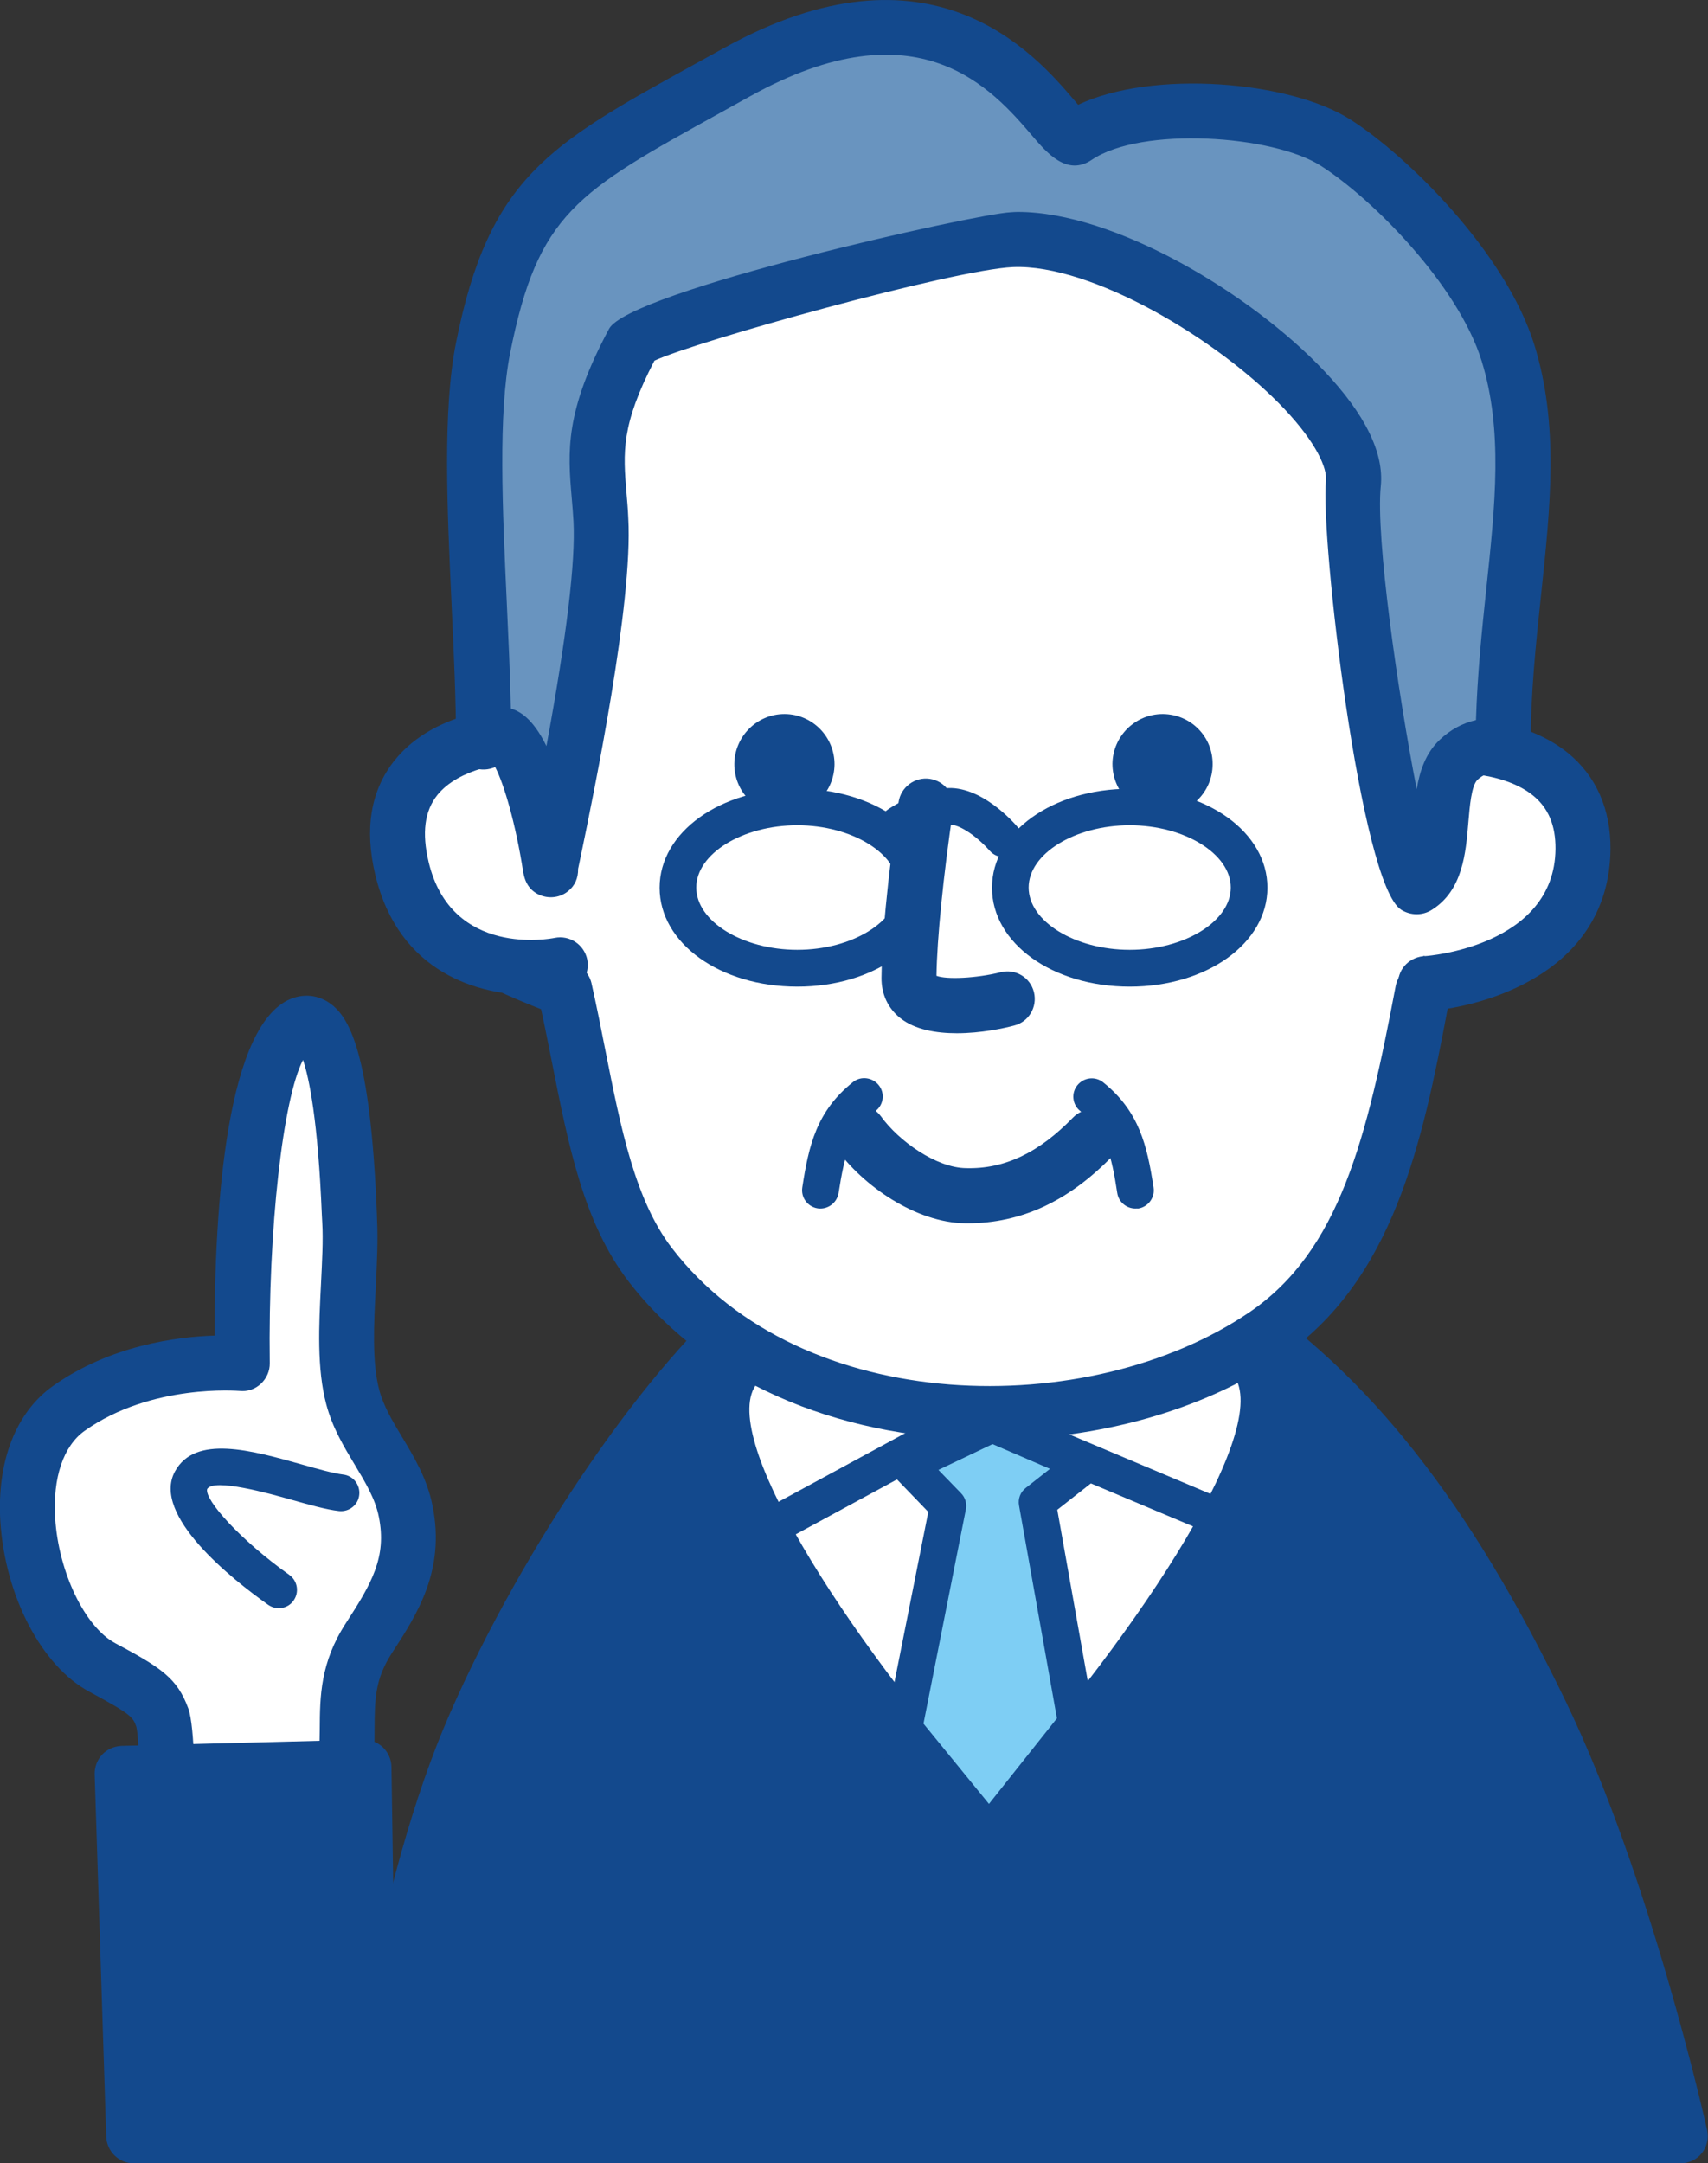 <?xml version="1.0" encoding="utf-8"?>
<!-- Generator: Adobe Illustrator 24.0.2, SVG Export Plug-In . SVG Version: 6.00 Build 0)  -->
<svg version="1.1" id="レイヤー_1" xmlns="http://www.w3.org/2000/svg" xmlns:xlink="http://www.w3.org/1999/xlink" x="0px"
	 y="0px" viewBox="0 0 95.99 121.58" style="enable-background:new 0 0 95.99 121.58;" xml:space="preserve">
<rect x="0" y="0" width="95.99" height="121.58" fill="#333333" stroke="none"/>
<style type="text/css">
	.st0{fill:#FFFFFF;}
	.st1{fill:#13498D;}
	.st2{fill:#7ECEF4;}
	.st3{fill:#6994BF;}
</style>
<g>
	<g>
		<path class="st0" d="M5.76,93.72c-3.93-2.1-6.18-11.52-1.88-14.57c4.3-3.05,9.74-2.52,9.74-2.52s-0.25-17.89,3.37-19.09
			c2.35-0.78,2.61,10.01,2.66,11.07c0.15,3-0.58,7.1,0.18,9.93c0.63,2.33,2.49,3.99,2.97,6.39c0.58,2.89-0.54,4.78-2.07,7.13
			c-1.61,2.47-1.08,4.34-1.28,7.04c-0.17,2.28-1.2,4.82-0.37,7.09c0.4,1.08-9.71-1.25-9.71-1.25s0.15-7.32-0.24-8.4
			C8.74,95.46,8.36,95.1,5.76,93.72z"/>
		<path class="st1" d="M18.27,108.01c-1.45,0-4.12-0.38-9.25-1.56c-0.71-0.16-1.21-0.81-1.2-1.54c0.07-3.23,0.03-7.17-0.16-7.87
			c-0.19-0.53-0.25-0.68-2.63-1.96l0,0c-2.68-1.43-4.74-5.36-5.01-9.56c-0.21-3.37,0.87-6.15,2.96-7.63
			c3.22-2.28,6.95-2.76,9.08-2.83c-0.01-7.19,0.65-17.73,4.44-18.98c0.69-0.23,1.41-0.13,2.02,0.29c1.11,0.77,2.3,2.77,2.66,11.83
			l0.01,0.33c0.06,1.19-0.01,2.52-0.07,3.8c-0.11,2.09-0.22,4.26,0.2,5.81c0.24,0.89,0.74,1.73,1.27,2.61
			c0.66,1.1,1.42,2.35,1.72,3.88c0.73,3.63-0.87,6.1-2.29,8.28c-0.95,1.47-0.96,2.59-0.97,4.3c0,0.6-0.01,1.28-0.06,2.02
			c-0.06,0.79-0.21,1.59-0.35,2.35c-0.28,1.5-0.54,2.92-0.12,4.09c0.21,0.58,0.09,1.24-0.31,1.7
			C19.94,107.68,19.65,108.01,18.27,108.01z M10.94,103.71c2.33,0.51,4.79,0.97,6.3,1.15c-0.1-1.33,0.15-2.65,0.37-3.85
			c0.13-0.72,0.26-1.39,0.3-2.02c0.05-0.65,0.05-1.24,0.06-1.81c0.01-1.84,0.03-3.74,1.47-5.96c1.44-2.22,2.31-3.7,1.85-5.98
			c-0.2-1-0.75-1.92-1.34-2.9c-0.62-1.03-1.26-2.09-1.61-3.4c-0.54-2.03-0.42-4.44-0.3-6.77c0.06-1.26,0.13-2.46,0.07-3.48
			l-0.02-0.37c-0.22-5.38-0.72-7.74-1.06-8.75c-1.12,2.14-1.97,9.46-1.87,17.04c0.01,0.44-0.18,0.86-0.5,1.16
			c-0.32,0.3-0.76,0.45-1.2,0.4c-0.04,0-4.95-0.42-8.7,2.24c-1.2,0.85-1.8,2.64-1.66,4.91c0.19,3.03,1.67,6.12,3.38,7.03
			c2.59,1.38,3.48,1.97,4.1,3.66C10.96,97.03,10.98,100.86,10.94,103.71z"/>
	</g>
	<g>
		<path class="st0" d="M19.17,83.89c-2.2-0.25-7.39-2.62-8.43-0.7c-1.04,1.92,4.93,6.15,4.93,6.15"/>
		<path class="st1" d="M15.67,90.38c-0.21,0-0.41-0.06-0.6-0.19c-2.02-1.43-6.57-5.03-5.24-7.49c1.13-2.09,4.31-1.19,7.12-0.4
			c0.91,0.26,1.78,0.5,2.33,0.57c0.57,0.06,0.97,0.58,0.91,1.14c-0.06,0.57-0.57,0.97-1.14,0.91c-0.72-0.08-1.66-0.35-2.66-0.63
			c-1.2-0.34-4.4-1.24-4.75-0.6c-0.14,0.61,1.85,2.85,4.62,4.82c0.46,0.33,0.57,0.97,0.24,1.44C16.31,90.23,15.99,90.38,15.67,90.38
			z"/>
	</g>
	<g>
		<polygon class="st1" points="7.52,120.04 20.77,120.04 20.46,99.32 6.87,99.67 		"/>
		<path class="st1" d="M20.77,121.58H7.52c-0.83,0-1.52-0.66-1.55-1.5L5.32,99.72c-0.01-0.41,0.14-0.81,0.42-1.11
			c0.28-0.3,0.67-0.47,1.08-0.49l13.59-0.35c0.41,0,0.81,0.14,1.11,0.43s0.47,0.68,0.48,1.09l0.31,20.71
			c0.01,0.42-0.15,0.81-0.45,1.11C21.58,121.42,21.18,121.58,20.77,121.58z M9.02,118.49H19.2l-0.26-17.58l-10.47,0.27L9.02,118.49z
			"/>
	</g>
	<g>
		<path class="st1" d="M26.69,96.95c-4.14,9.46-5.77,23.09-5.77,23.09h73.52c0,0-3.1-13.96-7.82-23.72
			c-4.71-9.77-9.97-17.43-17.78-22.6c-6.44-4.26-22.6-3-26.03-0.27C37.8,77.44,30.83,87.49,26.69,96.95z"/>
		<path class="st1" d="M94.44,121.58H20.92c-0.44,0-0.86-0.19-1.16-0.52s-0.43-0.77-0.38-1.21c0.07-0.57,1.71-13.96,5.89-23.52
			c4.16-9.52,11.29-19.88,16.58-24.09c4.14-3.29,20.95-4.38,27.84,0.19c7.24,4.79,12.89,11.95,18.32,23.22
			c4.73,9.82,7.8,23.48,7.93,24.06c0.1,0.46-0.01,0.94-0.3,1.3C95.36,121.37,94.91,121.58,94.44,121.58z M22.7,118.49h69.79
			c-1.02-4.11-3.68-14.11-7.25-21.5C80.06,86.25,74.74,79.47,67.99,75c-5.83-3.86-21.33-2.64-24.21-0.35
			c-4.87,3.88-11.75,13.94-15.67,22.91C24.96,104.76,23.28,114.56,22.7,118.49z"/>
	</g>
	<g>
		<path class="st0" d="M55.61,103.41c0,0,20.05-21.72,14.71-27.32c-3.51-3.67-27.01-1.49-28.86,0.55
			C36.37,82.23,55.61,103.41,55.61,103.41z"/>
		<path class="st1" d="M55.61,104.95C55.61,104.95,55.61,104.95,55.61,104.95c-0.44,0-0.85-0.19-1.14-0.51
			c-3.37-3.71-19.9-22.54-14.16-28.84c1.94-2.13,13.36-2.97,18.27-3.03c6.9-0.08,11.23,0.74,12.86,2.45
			c6.04,6.32-11.18,25.63-14.69,29.43C56.46,104.77,56.04,104.95,55.61,104.95z M42.56,77.73c-2.32,2.77,4.79,13.97,13.07,23.36
			c8.69-9.7,16.14-21.25,13.58-23.94C66.5,74.33,45.06,76.07,42.56,77.73z M42.52,77.76L42.52,77.76L42.52,77.76z"/>
	</g>
	<path class="st1" d="M43.18,86.92c-0.37,0-0.72-0.2-0.91-0.54c-0.27-0.5-0.09-1.13,0.42-1.4l11.71-6.35
		c0.27-0.15,0.6-0.16,0.89-0.04l13.43,5.66c0.52,0.22,0.77,0.83,0.55,1.35s-0.83,0.77-1.35,0.55l-12.98-5.46l-11.27,6.11
		C43.51,86.88,43.35,86.92,43.18,86.92z"/>
	<g>
		<polygon class="st2" points="51.01,82.29 55.77,80.02 61.01,82.29 58.29,84.43 60.5,96.84 55.6,103.02 50.8,97.15 53.28,84.64 		
			"/>
		<path class="st1" d="M55.6,104.05c-0.31,0-0.6-0.14-0.8-0.38L50,97.8c-0.19-0.24-0.27-0.55-0.21-0.85l2.38-11.98l-1.89-1.96
			c-0.23-0.24-0.33-0.57-0.27-0.9c0.06-0.33,0.27-0.6,0.57-0.75l4.76-2.27c0.27-0.13,0.58-0.13,0.85-0.02l5.25,2.27
			c0.33,0.14,0.57,0.45,0.61,0.81s-0.1,0.72-0.39,0.94l-2.24,1.76l2.1,11.8c0.05,0.29-0.02,0.59-0.21,0.82l-4.9,6.18
			C56.21,103.91,55.92,104.05,55.6,104.05C55.6,104.05,55.6,104.05,55.6,104.05z M51.9,96.87l3.68,4.51l3.82-4.81l-2.13-11.96
			c-0.07-0.38,0.08-0.76,0.38-0.99l1.36-1.07l-3.23-1.39l-3.04,1.45l1.27,1.31c0.24,0.24,0.34,0.59,0.27,0.92L51.9,96.87z"/>
	</g>
	<g>
		<path class="st0" d="M80.39,28.76c0.41,3.94,0.68,8.01,0.72,12.05c0.03,2.93,4.3,5.13,4.05,7.96c-0.19,2.13-2.05,4.78-5.2,6.92
			c-1.52,8.05-3.05,15.38-8.86,19.33C61,81.9,44.07,80.86,36.55,71.07c-2.95-3.84-3.49-9.71-4.81-15.49
			c-7.75-2.95-6.56-3.9-6.84-6.59c-0.29-2.82,5.14-7,5.2-9.78c0.12-5.87-0.7-12.41,0.94-16.83C35.51,10.34,43.51,8.85,57.9,8.83
			C73.65,8.81,78.85,14.03,80.39,28.76z"/>
		<path class="st1" d="M55.7,80.91c-7.79,0-15.68-2.77-20.38-8.9c-2.52-3.28-3.38-7.66-4.3-12.31c-0.2-0.98-0.39-1.98-0.61-2.98
			c-5.9-2.33-6.9-3.71-6.99-6.67c-0.01-0.28-0.02-0.58-0.05-0.91c-0.21-2.08,1.39-4.18,2.95-6.22c0.99-1.3,2.23-2.92,2.24-3.75
			c0.03-1.59-0.01-3.26-0.04-4.88c-0.1-4.41-0.21-8.98,1.08-12.45c5-13.49,14.88-14.55,28.3-14.56c0.03,0,0.07,0,0.1,0
			c16.03,0,22.29,5.58,23.93,21.31l0,0c0.45,4.29,0.69,8.4,0.73,12.19c0.01,0.89,0.88,1.95,1.72,2.98c1.18,1.44,2.51,3.06,2.33,5.13
			c-0.23,2.57-2.21,5.41-5.33,7.69c-1.44,7.62-3.05,15.39-9.39,19.71C67.59,79.28,61.67,80.91,55.7,80.91z M58.01,10.38
			c-0.04,0-0.07,0-0.11,0c-14.64,0.02-21.41,1.77-25.4,12.54c-1.08,2.92-0.98,7.18-0.89,11.31c0.04,1.65,0.08,3.36,0.04,5.02
			c-0.04,1.83-1.42,3.64-2.88,5.56c-1.02,1.34-2.42,3.17-2.33,4.03c0.04,0.41,0.05,0.78,0.06,1.13c0.04,1.33,0.06,2,5.78,4.18
			c0.48,0.18,0.84,0.6,0.96,1.1c0.29,1.29,0.55,2.59,0.8,3.87c0.85,4.28,1.65,8.32,3.72,11.02c7.3,9.51,23.45,9.74,32.47,3.6
			c5.06-3.45,6.59-9.77,8.21-18.34c0.08-0.4,0.31-0.76,0.65-0.99c3.15-2.15,4.41-4.45,4.53-5.77c0.07-0.81-0.76-1.83-1.64-2.9
			c-1.12-1.37-2.4-2.93-2.42-4.91c-0.04-3.7-0.28-7.7-0.72-11.9C77.37,14.72,72.5,10.38,58.01,10.38z"/>
	</g>
	<path class="st1" d="M53.77,58.07c-1.15,0-2.35-0.2-3.17-0.85c-0.7-0.55-1.07-1.36-1.06-2.27c0.03-3.18,0.68-7.96,0.96-9.87
		c0.12-0.84,0.91-1.43,1.75-1.31c0.85,0.12,1.43,0.91,1.31,1.75c-0.55,3.76-0.9,7.23-0.93,9.32c0.56,0.22,2.25,0.14,3.61-0.2
		c0.84-0.21,1.67,0.3,1.87,1.13s-0.3,1.67-1.13,1.87C56.42,57.79,55.13,58.07,53.77,58.07z"/>
	<path class="st1" d="M54.37,68.75c-0.04,0-0.07,0-0.11,0c-2.81-0.03-5.78-2.13-7.26-4.2c-0.5-0.69-0.34-1.66,0.35-2.16
		c0.69-0.5,1.66-0.34,2.16,0.35c1,1.39,3.11,2.89,4.78,2.91c2.18,0.06,4.11-0.88,6.01-2.84c0.59-0.61,1.57-0.63,2.19-0.03
		c0.61,0.6,0.63,1.57,0.03,2.19C60.05,67.52,57.38,68.75,54.37,68.75z"/>
	<g>
		<path class="st0" d="M79.59,42.06c2.13-0.47,9.44-0.45,9.37,5.67c-0.07,6.82-8.43,7.56-8.85,7.55"/>
		<path class="st1" d="M80.11,56.82c0,0-0.01,0-0.01,0c-0.85-0.01-1.54-0.71-1.53-1.56c0.01-0.85,0.69-1.51,1.56-1.53
			c0.04,0,7.24-0.53,7.29-6.02c0.01-1.32-0.4-2.3-1.26-3c-1.72-1.4-4.92-1.43-6.24-1.14c-0.83,0.19-1.66-0.34-1.84-1.18
			c-0.18-0.83,0.34-1.66,1.18-1.84c2.04-0.45,6.24-0.36,8.85,1.76c1.59,1.29,2.42,3.17,2.4,5.43c-0.04,3.44-1.82,6.1-5.17,7.71
			C82.99,56.59,80.61,56.82,80.11,56.82z"/>
	</g>
	<g>
		<path class="st0" d="M29.68,41.26c-2.18-0.03-8.68,0.91-7.09,7.54c1.58,6.64,8.49,5.51,8.91,5.42"/>
		<path class="st1" d="M29.9,55.92c-3,0-7.49-1.22-8.81-6.76c-0.62-2.59-0.25-4.75,1.08-6.42c2.35-2.94,6.71-3.04,7.53-3.03
			c0.85,0.01,1.54,0.71,1.53,1.57c-0.01,0.85-0.7,1.53-1.55,1.53c-0.03,0-0.06,0-0.09,0c-1.26,0-3.82,0.39-5.01,1.87
			c-0.72,0.9-0.88,2.13-0.49,3.77c1.28,5.36,6.85,4.31,7.08,4.26c0.84-0.17,1.65,0.37,1.83,1.2c0.17,0.83-0.34,1.65-1.17,1.83
			C31.34,55.84,30.66,55.92,29.9,55.92z"/>
	</g>
	<g>
		<path class="st1" d="M46.4,42.97c-0.01,1.28-1.06,2.31-2.34,2.29c-1.28-0.01-2.3-1.06-2.29-2.34c0.01-1.28,1.06-2.3,2.34-2.29
			C45.38,40.64,46.41,41.69,46.4,42.97z"/>
		<path class="st1" d="M44.08,45.76c-0.01,0-0.02,0-0.03,0c-0.75-0.01-1.46-0.31-1.98-0.84s-0.81-1.25-0.8-2
			c0.02-1.54,1.28-2.79,2.81-2.79c0.01,0,0.02,0,0.03,0c1.55,0.01,2.8,1.29,2.79,2.84v0c-0.01,0.75-0.31,1.46-0.84,1.98
			C45.52,45.48,44.82,45.76,44.08,45.76z M44.08,41.13c-0.99,0-1.8,0.8-1.81,1.8c0,0.48,0.18,0.94,0.52,1.29
			c0.34,0.35,0.79,0.54,1.28,0.54c0.01,0,0.01,0,0.02,0c0.48,0,0.93-0.18,1.27-0.52c0.35-0.34,0.54-0.79,0.54-1.28
			c0.01-1-0.8-1.82-1.8-1.83C44.09,41.13,44.09,41.13,44.08,41.13z"/>
	</g>
	<g>
		<path class="st1" d="M67.65,42.97c-0.01,1.28-1.06,2.31-2.34,2.29c-1.28-0.01-2.3-1.06-2.29-2.34c0.01-1.28,1.06-2.3,2.34-2.29
			C66.64,40.64,67.67,41.69,67.65,42.97z"/>
		<path class="st1" d="M65.34,45.76c-0.01,0-0.02,0-0.03,0c-0.75-0.01-1.46-0.31-1.98-0.84c-0.53-0.54-0.81-1.25-0.81-2
			c0.02-1.54,1.28-2.79,2.82-2.79c0.01,0,0.02,0,0.03,0c0.75,0.01,1.46,0.31,1.98,0.84c0.53,0.54,0.81,1.25,0.8,2l-0.5,0l0.5,0
			C68.14,44.52,66.88,45.76,65.34,45.76z M65.34,41.13c-0.99,0-1.81,0.8-1.82,1.8c0,0.48,0.18,0.94,0.52,1.29
			c0.34,0.35,0.79,0.54,1.28,0.54c1-0.04,1.82-0.8,1.83-1.8c0-0.48-0.18-0.94-0.52-1.29c-0.34-0.35-0.79-0.54-1.28-0.54
			C65.35,41.13,65.35,41.13,65.34,41.13z"/>
	</g>
	<g>
		<path class="st3" d="M84.75,19.84c-1.45-4.69-6.58-9.84-9.7-11.82c-3.24-2.07-11.22-2.56-14.55-0.3
			c-1.08,0.73-5.46-11.22-19.1-3.64c-9.37,5.21-12.43,6.37-14.25,15.46c-1.09,5.43,0.03,14.91,0.03,22.18
			c2.17-2.53,3.59,5.92,3.76,7.03c-0.02-0.15,3.14-14.08,2.83-19.54c-0.18-3.32-0.86-5,1.82-10.01c0.46-0.86,17.63-5.58,21.27-5.74
			c6.97-0.3,19.67,8.98,19.2,13.7c-0.45,4.55,2.65,23.27,3.61,22.65c2.02-1.29,0.66-5.55,2.31-7.12c0.8-0.76,1.71-0.87,2.5-0.76
			C84.48,33.53,86.8,26.43,84.75,19.84z M30.94,48.75C30.96,48.92,30.96,48.9,30.94,48.75L30.94,48.75z"/>
		<path class="st1" d="M79.62,51.38c-0.3,0-0.6-0.08-0.87-0.25c-2.29-1.41-4.55-20.94-4.23-24.12c0.07-0.68-0.51-2.09-2.34-4.03
			c-3.71-3.92-10.85-8.15-15.25-7.97c-3.38,0.15-17.85,4.18-20.15,5.26c-1.88,3.62-1.76,5.15-1.57,7.44
			c0.04,0.45,0.08,0.92,0.1,1.42c0.27,4.78-1.93,15.4-2.65,18.89c-0.08,0.37-0.13,0.64-0.17,0.81c0.01,0.52-0.18,0.95-0.57,1.26
			c-0.43,0.35-1.02,0.43-1.54,0.23c-0.53-0.21-0.85-0.63-0.96-1.24h0h0c-0.01-0.03-0.01-0.06-0.02-0.09
			c-0.41-2.66-1.07-4.92-1.57-5.88c-0.37,0.16-0.79,0.19-1.17,0.05c-0.61-0.22-1.03-0.78-1.03-1.43c0-2.4-0.13-5.12-0.25-7.74
			c-0.25-5.38-0.51-10.95,0.25-14.74C27.48,9.99,30.85,8.13,39,3.63l1.65-0.91c11.68-6.49,17.53,0.34,19.73,2.92
			c0.07,0.08,0.14,0.17,0.21,0.25c4.2-1.99,11.9-1.34,15.29,0.82c3.23,2.05,8.75,7.5,10.35,12.67l0,0c1.4,4.5,0.9,9.14,0.38,14.04
			c-0.29,2.73-0.59,5.55-0.59,8.52c0,0.45-0.19,0.88-0.53,1.17c-0.34,0.29-0.78,0.43-1.23,0.36c-0.52-0.07-0.88,0.03-1.22,0.35
			c-0.35,0.33-0.44,1.49-0.52,2.42c-0.14,1.69-0.31,3.79-2.03,4.88C80.23,51.29,79.93,51.38,79.62,51.38z M57.2,11.91
			c5.43,0,13.1,4.57,17.23,8.95c2.29,2.42,3.36,4.6,3.17,6.46c-0.29,2.87,0.95,11.58,2.02,17.04c0.17-1.03,0.5-2.03,1.29-2.78
			c0.59-0.56,1.28-0.94,2.04-1.11c0.08-2.58,0.33-5.01,0.58-7.38c0.51-4.78,0.94-8.91-0.26-12.8l0,0c-1.31-4.24-6.1-9.1-9.05-10.98
			c-2.72-1.73-10.08-2.21-12.86-0.33c-1.39,0.94-2.52-0.38-3.34-1.34c-2.24-2.62-6.41-7.48-15.88-2.22l-1.66,0.92
			C32.41,10.8,30.23,12,28.67,19.84c-0.68,3.42-0.43,8.8-0.19,13.99c0.09,2,0.19,4.04,0.23,5.99c0.42,0.13,1.2,0.47,2,2.11
			c1.13-6.12,1.64-10.35,1.52-12.63c-0.03-0.47-0.06-0.91-0.1-1.33c-0.22-2.59-0.4-4.82,2.1-9.49c1.14-2.12,20.64-6.47,22.57-6.55
			C56.93,11.92,57.06,11.91,57.2,11.91z M59.63,6.43C59.63,6.43,59.63,6.43,59.63,6.43C59.63,6.43,59.63,6.43,59.63,6.43z"/>
	</g>
	<path class="st1" d="M46.11,67.92c-0.05,0-0.11,0-0.16-0.01c-0.56-0.09-0.95-0.61-0.86-1.18c0.36-2.35,0.8-4.28,2.84-5.91
		c0.44-0.36,1.09-0.28,1.45,0.16c0.36,0.44,0.29,1.09-0.16,1.45c-1.46,1.17-1.76,2.52-2.09,4.61
		C47.05,67.55,46.61,67.92,46.11,67.92z"/>
	<path class="st1" d="M63.81,67.92c-0.5,0-0.94-0.36-1.02-0.87c-0.32-2.09-0.62-3.44-2.08-4.61c-0.45-0.36-0.52-1.01-0.16-1.45
		c0.36-0.44,1-0.52,1.45-0.16c2.03,1.63,2.47,3.56,2.83,5.91c0.09,0.56-0.3,1.09-0.86,1.18C63.91,67.91,63.86,67.92,63.81,67.92z"/>
	<g>
		<path class="st1" d="M56.41,48.17c-0.29,0-0.58-0.12-0.79-0.36c-0.54-0.63-1.66-1.53-2.3-1.46c-1.21,0.12-2.22,0.82-2.23,0.83
			c-0.46,0.33-1.11,0.22-1.44-0.25c-0.33-0.46-0.22-1.1,0.24-1.43c0.06-0.04,1.45-1.03,3.22-1.2c2-0.2,3.87,1.93,4.08,2.18
			c0.37,0.43,0.32,1.08-0.12,1.45C56.89,48.09,56.65,48.17,56.41,48.17z"/>
		<path class="st1" d="M63.49,55.45c-4.34,0-7.74-2.44-7.74-5.56c0-3.12,3.4-5.56,7.74-5.56c4.34,0,7.74,2.44,7.74,5.56
			C71.23,53,67.83,55.45,63.49,55.45z M63.49,46.38c-3.08,0-5.68,1.6-5.68,3.5c0,1.9,2.6,3.5,5.68,3.5c3.08,0,5.68-1.6,5.68-3.5
			C69.17,47.99,66.57,46.38,63.49,46.38z"/>
		<path class="st1" d="M44.81,55.45c-4.34,0-7.74-2.44-7.74-5.56c0-3.12,3.4-5.56,7.74-5.56s7.74,2.44,7.74,5.56
			C52.55,53,49.15,55.45,44.81,55.45z M44.81,46.38c-3.08,0-5.68,1.6-5.68,3.5c0,1.9,2.6,3.5,5.68,3.5s5.68-1.6,5.68-3.5
			C50.49,47.99,47.89,46.38,44.81,46.38z"/>
	</g>
</g>
</svg>
